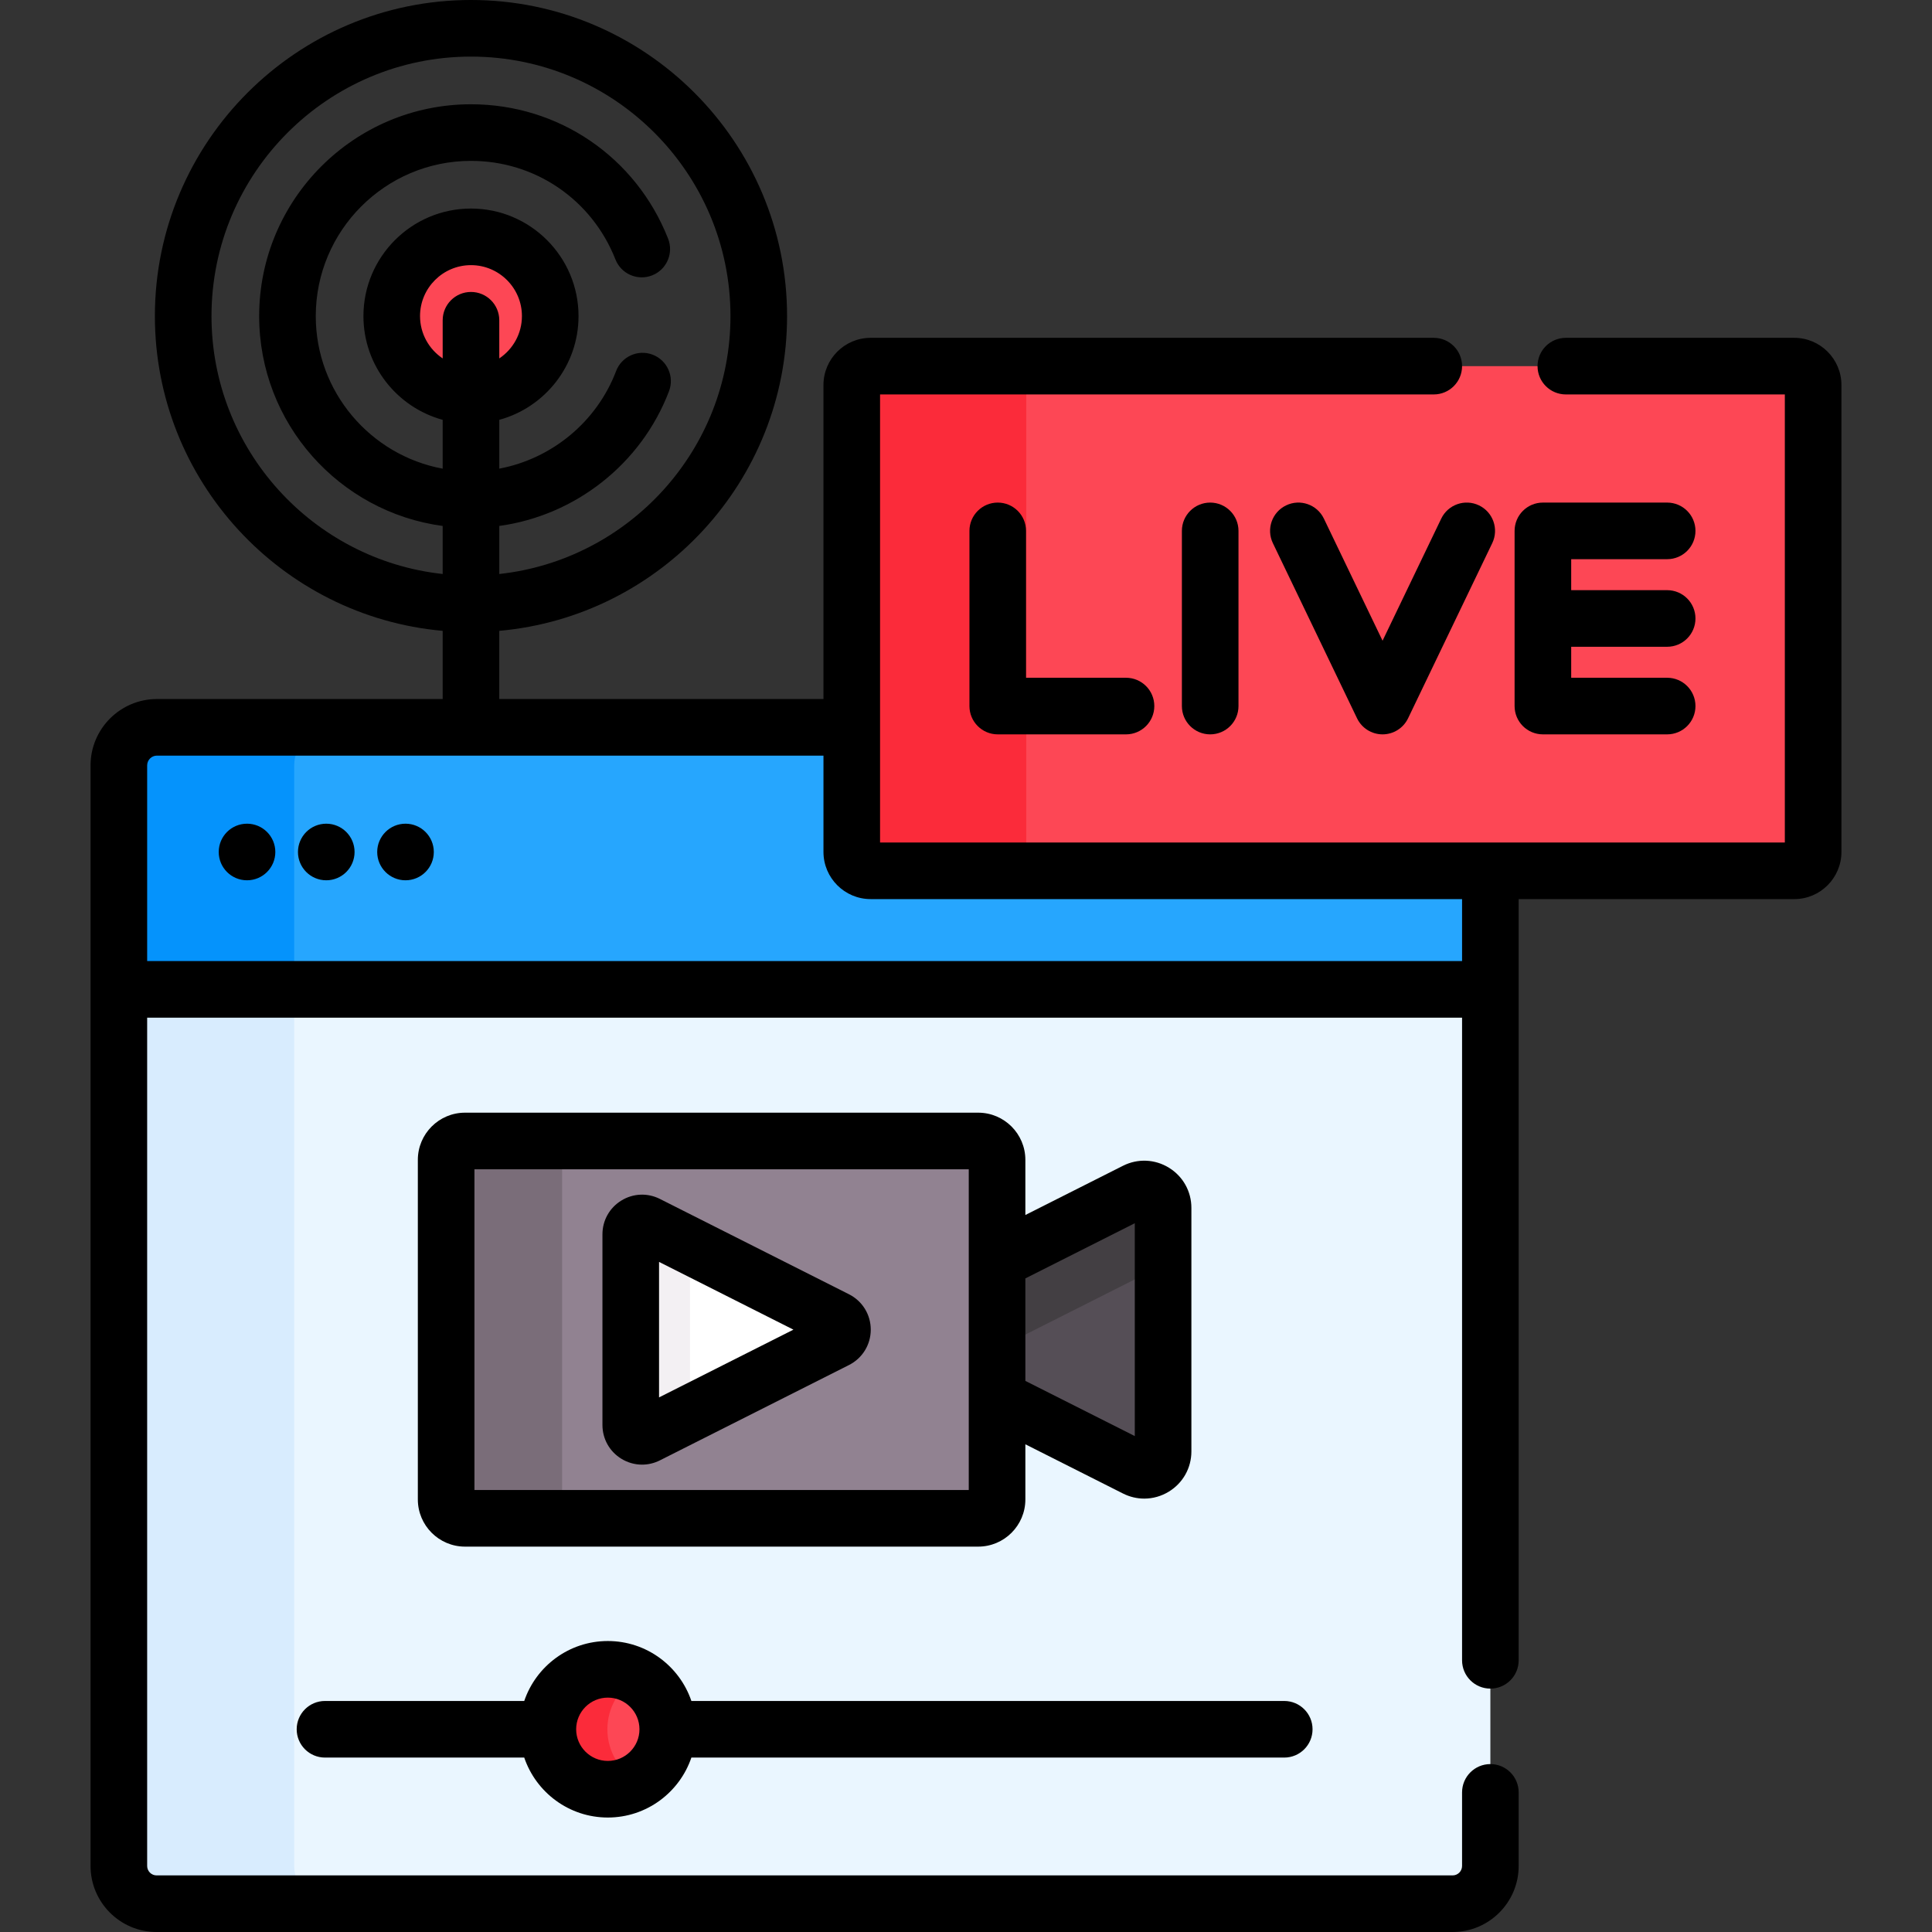 <svg id="Capa_1" enable-background="new 0 0 512 512" height="512" viewBox="0 0 512 512" width="512" xmlns="http://www.w3.org/2000/svg"><rect x="0" y="0" width="512" height="512" fill="#333333" stroke="none"/><g><g><circle cx="124.815" cy="83.767" fill="#fd4755" r="21.001"/></g><path d="m230.726 230.773c-2.761 0-5-2.239-5-5v-33.024h-184.131c-5.576 0-10.096 4.52-10.096 10.096v59.345h363.465v-31.417z" fill="#26a6fe"/><path d="m77.964 262.19v-59.345c0-5.576 4.52-10.096 10.096-10.096h-46.465c-5.576 0-10.096 4.52-10.096 10.096v59.345z" fill="#0593fc"/><g><path d="m384.964 504.5h-343.465c-5.523 0-10-4.477-10-10v-232.31h363.465v232.31c0 5.523-4.477 10-10 10z" fill="#eaf6ff"/></g><g><path d="m77.964 494.5v-232.31h-46.465v232.31c0 5.523 4.477 10 10 10h46.465c-5.522 0-10-4.477-10-10z" fill="#d8ecfe"/></g><g><path d="m300.981 315.642-36.749 18.529v36.4l36.749 18.529c3.325 1.677 7.251-.74 7.251-4.465v-64.529c0-3.724-3.926-6.141-7.251-4.464z" fill="#554e56"/><path d="m300.981 315.642-36.749 18.529v23.286l44-22.185v-15.166c0-3.724-3.926-6.141-7.251-4.464z" fill="#433f43"/><g><path d="m259.232 402.371h-136c-2.761 0-5-2.239-5-5v-90c0-2.761 2.239-5 5-5h136c2.761 0 5 2.239 5 5v90c0 2.761-2.239 5-5 5z" fill="#918291"/></g><g><path d="m148.964 397.371v-90c0-2.761 2.239-5 5-5h-30.733c-2.761 0-5 2.239-5 5v90c0 2.761 2.239 5 5 5h30.733c-2.761 0-5-2.239-5-5z" fill="#7a6d79"/></g><g><path d="m221.613 349.692-50.107-25.264c-1.995-1.006-4.351.444-4.351 2.679v50.528c0 2.235 2.355 3.685 4.351 2.679l50.107-25.264c2.199-1.109 2.199-4.249 0-5.358z" fill="#fff"/></g><g><path d="m182.857 330.151-11.352-5.724c-1.995-1.006-4.351.444-4.351 2.679v50.528c0 2.235 2.355 3.685 4.351 2.679l11.352-5.724z" fill="#f3f0f3"/></g></g><g><circle cx="161.076" cy="458.276" fill="#fd4755" r="15.888"/></g><g><path d="m160.964 458.276c0-5.901 3.224-11.039 8-13.779-2.326-1.335-5.014-2.109-7.888-2.109-8.775 0-15.888 7.113-15.888 15.888s7.114 15.888 15.888 15.888c2.874 0 5.562-.774 7.888-2.109-4.775-2.74-8-7.878-8-13.779z" fill="#fb2b3a"/></g><g><g><path d="m475.501 230.773h-244.775c-2.761 0-5-2.239-5-5v-123.743c0-2.761 2.239-5 5-5h244.774c2.761 0 5 2.239 5 5v123.743c.001 2.761-2.238 5-4.999 5z" fill="#fd4755"/></g><g><path d="m271.964 225.773v-123.743c0-2.761 2.239-5 5-5h-46.238c-2.761 0-5 2.239-5 5v123.743c0 2.761 2.239 5 5 5h46.238c-2.761 0-5-2.239-5-5z" fill="#fb2b3a"/></g></g><g><circle cx="65.464" cy="225.787" r="7.5"/><circle cx="86.464" cy="225.787" r="7.5"/><circle cx="107.464" cy="225.787" r="7.5"/><path d="m78.625 458.275c0 4.143 3.357 7.5 7.5 7.5h52.803c3.133 9.228 11.874 15.889 22.147 15.889s19.015-6.661 22.148-15.889h157.115c4.143 0 7.5-3.357 7.5-7.5s-3.357-7.5-7.5-7.5h-157.114c-3.134-9.227-11.875-15.888-22.148-15.888s-19.014 6.66-22.147 15.888h-52.804c-4.142 0-7.5 3.358-7.5 7.5zm82.451-8.387c4.626 0 8.389 3.763 8.389 8.388 0 4.626-3.763 8.389-8.389 8.389-4.625 0-8.388-3.763-8.388-8.389s3.763-8.388 8.388-8.388z"/><path d="m259.232 294.871h-136c-6.893 0-12.5 5.607-12.5 12.5v90c0 6.893 5.607 12.5 12.5 12.5h136c6.893 0 12.5-5.607 12.5-12.5v-14.62l25.872 13.044c1.79.903 3.716 1.351 5.636 1.351 2.269 0 4.529-.626 6.546-1.867 3.724-2.293 5.946-6.271 5.946-10.645v-64.528c0-4.373-2.223-8.353-5.946-10.645-3.725-2.293-8.277-2.486-12.182-.518l-25.872 13.045v-14.618c0-6.891-5.607-12.499-12.5-12.499zm-2.5 100h-131v-85h131zm44-70.704v56.407l-29-14.621v-27.164z"/><path d="m164.65 386.575c1.694 1.044 3.593 1.569 5.499 1.569 1.612 0 3.23-.376 4.733-1.134l50.108-25.265c3.561-1.796 5.772-5.39 5.771-9.377s-2.213-7.579-5.772-9.374l-50.108-25.265c-3.28-1.654-7.106-1.492-10.231.436-3.128 1.926-4.995 5.268-4.995 8.94v50.528c0 3.675 1.867 7.016 4.995 8.942zm10.005-52.16 35.612 17.956-35.612 17.955z"/><path d="m475.5 89.53h-60.536c-4.143 0-7.5 3.357-7.5 7.5s3.357 7.5 7.5 7.5h58.036v118.743h-239.774v-118.743h146.738c4.143 0 7.5-3.357 7.5-7.5s-3.357-7.5-7.5-7.5h-149.238c-6.893 0-12.5 5.607-12.5 12.5v83.219h-85.911v-18.069c42.687-3.808 76.267-39.753 76.267-83.414 0-46.189-37.578-83.766-83.767-83.766s-83.767 37.577-83.767 83.767c0 43.66 33.58 79.606 76.267 83.414v18.069h-75.72c-9.702 0-17.596 7.894-17.596 17.596v291.654c0 9.649 7.851 17.5 17.5 17.5h343.465c9.649 0 17.5-7.851 17.5-17.5v-19.5c0-4.143-3.357-7.5-7.5-7.5s-7.5 3.357-7.5 7.5v19.5c0 1.379-1.121 2.5-2.5 2.5h-343.464c-1.379 0-2.5-1.121-2.5-2.5v-224.811h348.465v170.311c0 4.143 3.357 7.5 7.5 7.5s7.5-3.357 7.5-7.5v-201.727h73.035c6.893 0 12.5-5.607 12.5-12.5v-123.743c0-6.892-5.607-12.5-12.5-12.5zm-350.685-12.158c-4.143 0-7.5 3.357-7.5 7.5v10.113c-3.615-2.425-6.001-6.548-6.001-11.218 0-7.444 6.057-13.501 13.501-13.501s13.501 6.057 13.501 13.501c0 4.671-2.386 8.793-6.001 11.218v-10.113c0-4.143-3.357-7.5-7.5-7.5zm-68.767 6.395c0-37.918 30.849-68.767 68.767-68.767s68.767 30.849 68.767 68.767c0 35.383-26.865 64.6-61.267 68.35v-12.738c20.102-2.756 37.638-16.408 44.979-35.712 1.473-3.872-.473-8.204-4.344-9.676-3.873-1.473-8.203.472-9.676 4.344-5.137 13.508-17.076 23.243-30.959 25.86v-12.935c12.088-3.301 21.001-14.372 21.001-27.492 0-15.716-12.785-28.501-28.501-28.501s-28.501 12.784-28.501 28.5c0 13.12 8.913 24.191 21.001 27.492v12.944c-19.111-3.537-33.634-20.317-33.634-40.436 0-22.682 18.452-41.134 41.134-41.134 17.004 0 32.03 10.251 38.281 26.116 1.518 3.854 5.874 5.75 9.727 4.229 3.854-1.518 5.747-5.873 4.229-9.727-8.524-21.638-29.028-35.618-52.236-35.618-30.952 0-56.134 25.182-56.134 56.134 0 28.408 21.217 51.939 48.634 55.618v12.732c-34.403-3.75-61.268-32.967-61.268-68.35zm331.416 170.922h-348.464v-51.845c0-1.432 1.164-2.596 2.596-2.596h176.631v25.524c0 6.893 5.607 12.5 12.5 12.5h156.738v16.417z"/><path d="m264.413 133.19c-4.143 0-7.5 3.357-7.5 7.5v46.423c0 4.143 3.357 7.5 7.5 7.5h33.993c4.143 0 7.5-3.357 7.5-7.5s-3.357-7.5-7.5-7.5h-26.493v-38.923c0-4.142-3.358-7.5-7.5-7.5z"/><path d="m313.213 140.69v46.423c0 4.143 3.357 7.5 7.5 7.5s7.5-3.357 7.5-7.5v-46.423c0-4.143-3.357-7.5-7.5-7.5s-7.5 3.358-7.5 7.5z"/><path d="m381.941 137.442-15.549 32.355-15.548-32.355c-1.795-3.734-6.277-5.308-10.008-3.512-3.733 1.794-5.306 6.274-3.512 10.008l22.308 46.423c1.248 2.599 3.877 4.252 6.76 4.252s5.511-1.653 6.76-4.252l22.309-46.423c1.794-3.733.222-8.214-3.512-10.008-3.73-1.795-8.214-.222-10.008 3.512z"/><path d="m408.883 194.613h32.932c4.143 0 7.5-3.357 7.5-7.5s-3.357-7.5-7.5-7.5h-25.432v-8.212h25.432c4.143 0 7.5-3.357 7.5-7.5s-3.357-7.5-7.5-7.5h-25.432v-8.211h25.432c4.143 0 7.5-3.357 7.5-7.5s-3.357-7.5-7.5-7.5h-32.932c-4.143 0-7.5 3.357-7.5 7.5v46.423c0 4.143 3.358 7.5 7.5 7.5z"/></g></g></svg>